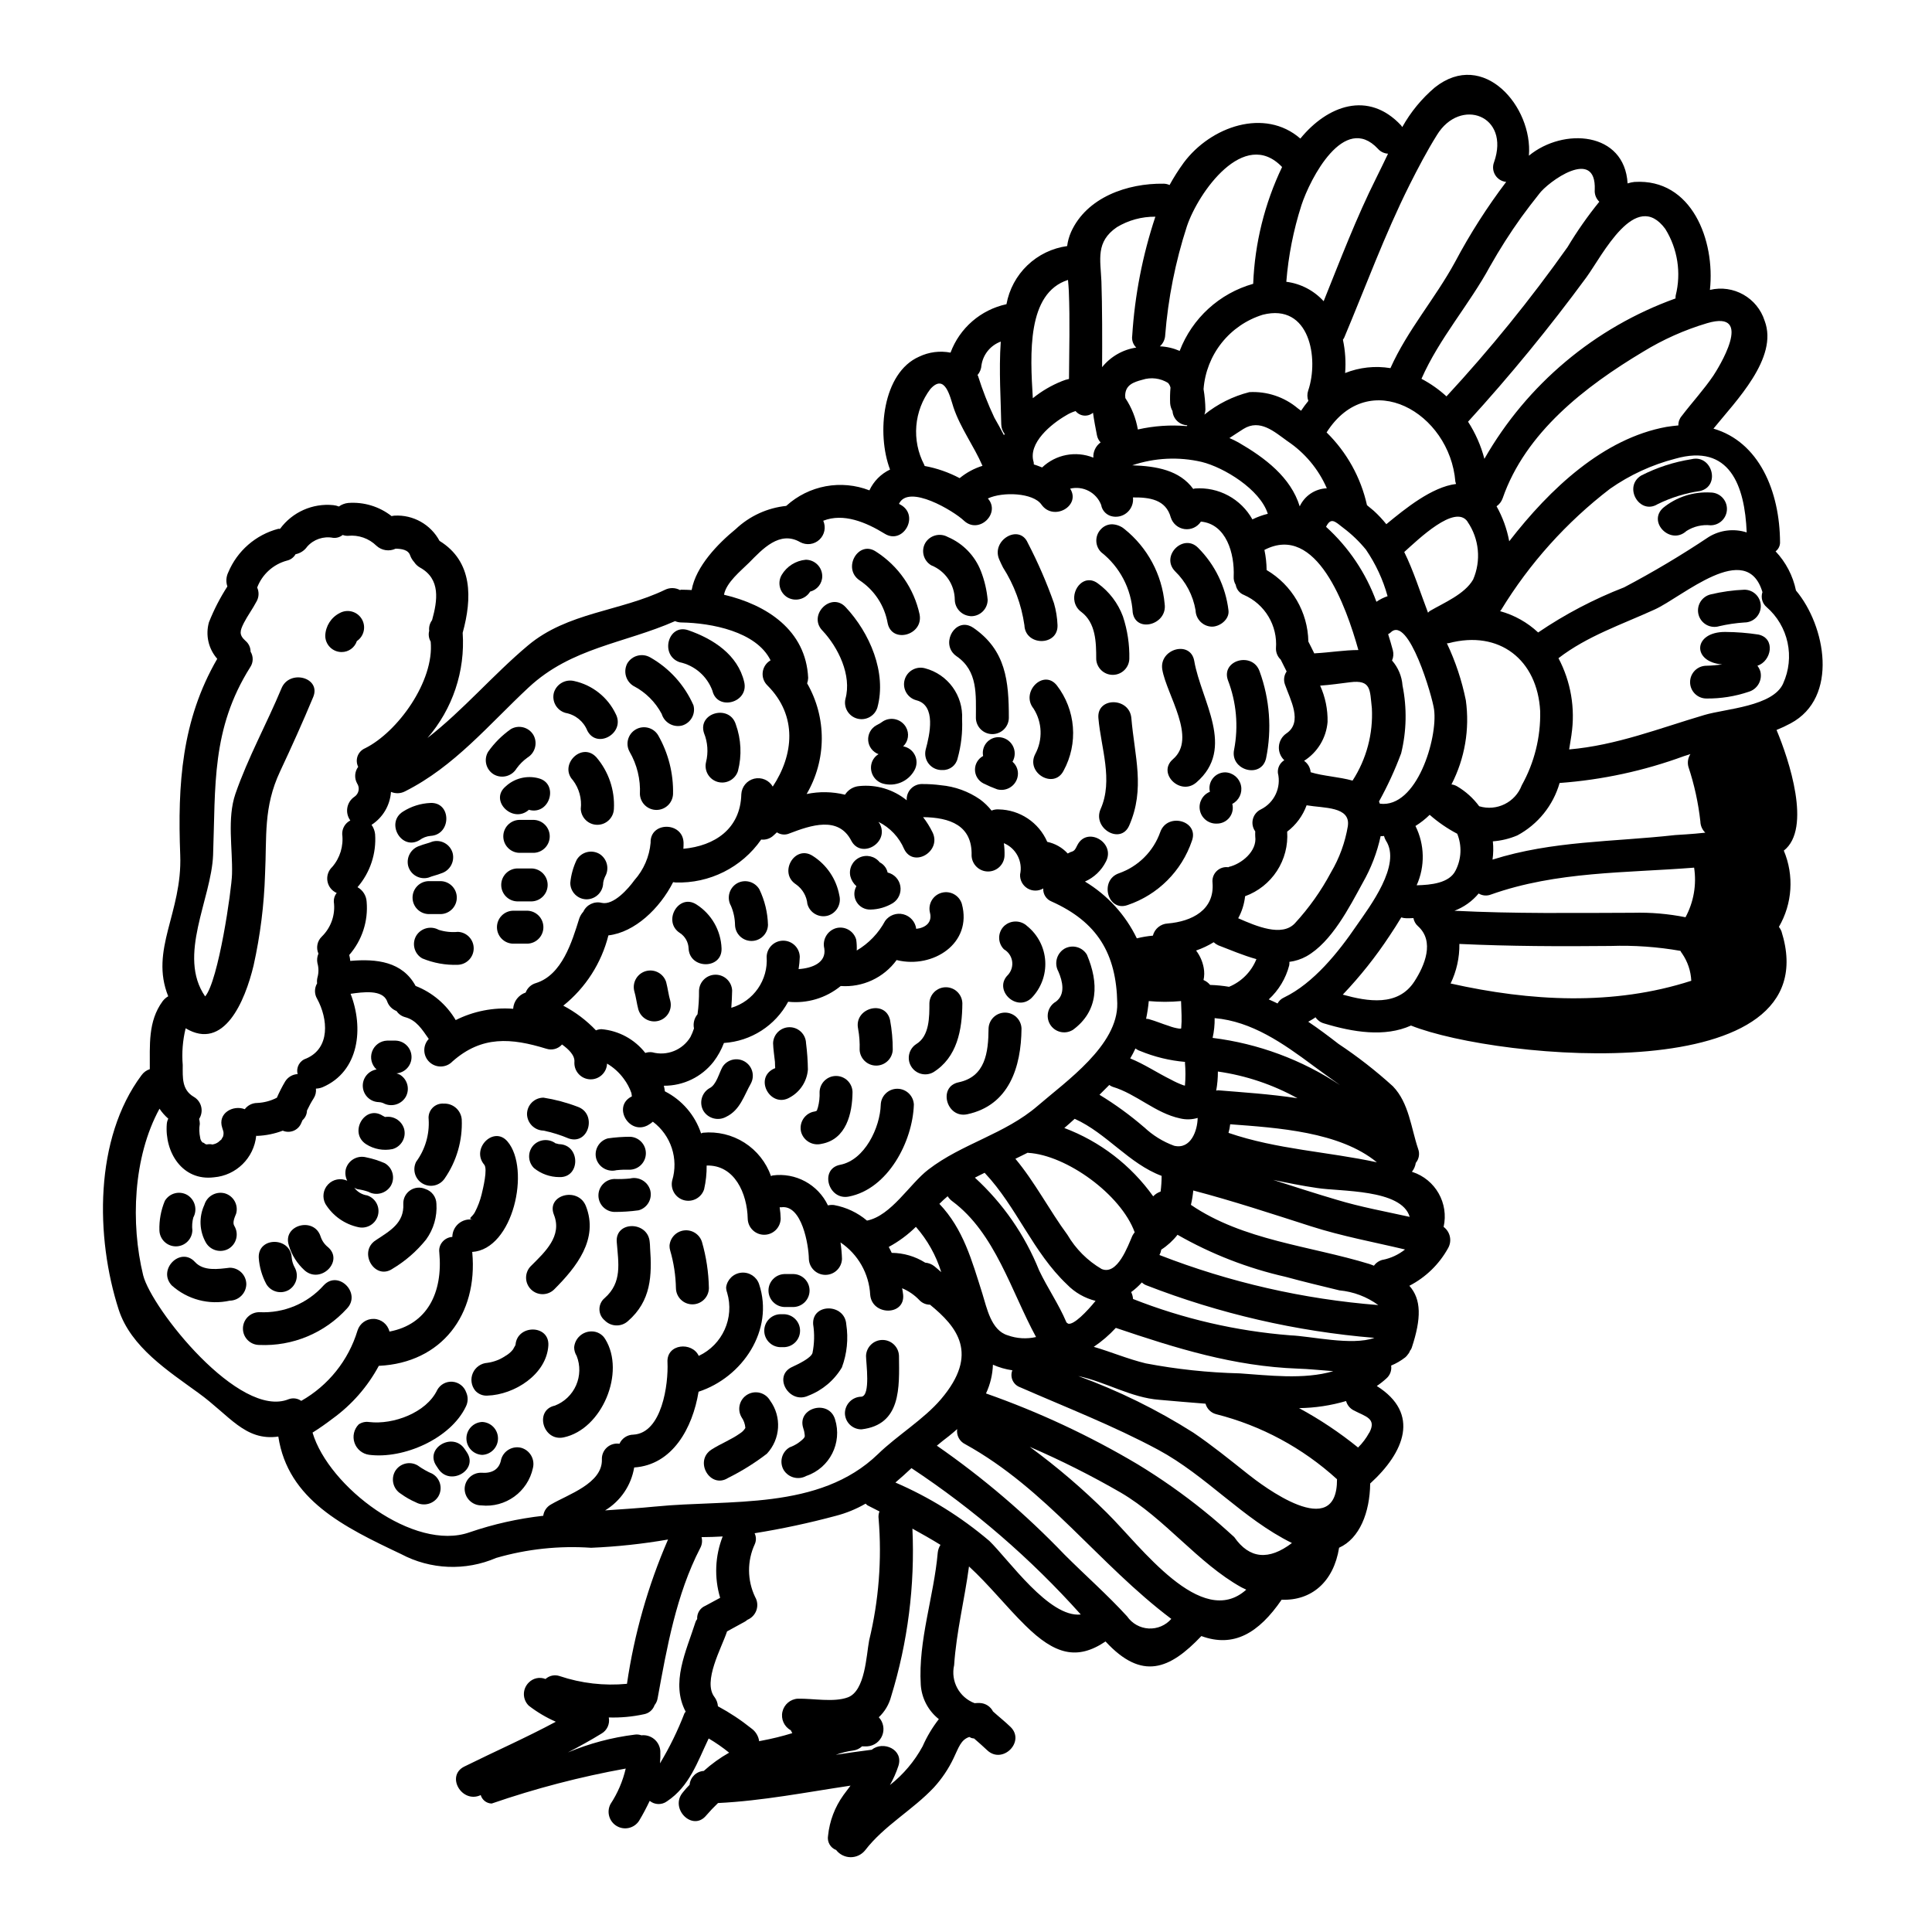<?xml version="1.0" encoding="UTF-8"?>
<!-- Uploaded to: ICON Repo, www.svgrepo.com, Generator: ICON Repo Mixer Tools -->
<svg fill="#000000" width="800px" height="800px" version="1.1" viewBox="144 144 512 512" xmlns="http://www.w3.org/2000/svg">
 <g>
  <path d="m614.55 290.11c0.723-0.539 1.156-1.383 1.18-2.285-0.043-13.777-5.644-26.738-17.645-30.234 5.863-7.254 17.285-18.719 13.566-28.57v0.004c-1.938-6.113-8.27-9.691-14.508-8.199 1.434-13.117-4.793-29.555-19.977-28.613l0.004-0.004c-0.625 0.066-1.242 0.199-1.84 0.395-0.809-13.754-17.02-14.871-26.156-7.348 1.074-12.941-12.004-28.301-24.902-18.105-3.496 2.961-6.43 6.527-8.66 10.527-0.133-0.137-0.18-0.316-0.312-0.453-8.691-9.309-19.527-5.281-26.695 3.496-9.406-8.195-23.738-3.266-30.949 6.449l0.004 0.004c-1.363 1.871-2.606 3.832-3.719 5.863-0.504-0.238-1.055-0.359-1.609-0.359-9.539-0.129-20.332 3.582-24.496 12.812-0.52 1.188-0.867 2.438-1.031 3.719-3.961 0.547-7.648 2.332-10.535 5.098-2.891 2.766-4.828 6.371-5.547 10.305-6.805 1.473-12.395 6.309-14.824 12.836-2.82-0.543-5.742-0.168-8.328 1.074-9.676 4.258-11.332 20.332-7.703 29.914-2.41 1.145-4.34 3.094-5.465 5.512-3.684-1.43-7.688-1.805-11.574-1.086-3.883 0.723-7.488 2.508-10.414 5.156-0.043 0-0.043 0-0.043 0.047l-0.004 0.004c-5.012 0.516-9.715 2.676-13.379 6.133-4.656 3.805-10.566 9.84-11.691 16.164-0.895-0.043-1.746-0.086-2.598-0.086-0.176-0.047-0.312 0.043-0.492 0.086v0.004c-1.223-0.66-2.688-0.691-3.938-0.086-11.961 5.777-25.887 5.957-36.367 14.781-9.184 7.699-17.152 17.152-26.602 24.492h-0.004c6.664-7.691 10.012-17.707 9.316-27.855 2.508-9.094 2.754-18.895-6.137-24.363h0.004c-2.34-4.356-6.984-6.965-11.918-6.691-0.266 0.02-0.527 0.062-0.785 0.129-3.266-2.559-7.371-3.801-11.508-3.488-0.891 0.09-1.738 0.418-2.461 0.941-0.473-0.191-0.973-0.312-1.48-0.363-5.481-0.551-10.844 1.836-14.105 6.269-0.148 0.023-0.301 0.023-0.449 0-5.992 1.574-10.906 5.848-13.293 11.566-0.562 1.16-0.645 2.496-0.223 3.715-1.938 2.996-3.574 6.18-4.887 9.496-0.957 3.391-0.129 7.031 2.199 9.676-9.445 16.301-10.523 33.273-9.809 52 0.582 15.316-8.152 25.078-3.18 37.438h-0.004c-0.574 0.332-1.074 0.773-1.477 1.301-3.938 5.371-3.356 11.648-3.402 18.008-0.887 0.285-1.656 0.852-2.195 1.609-12.555 16.805-12.227 42.961-6.047 62.129 3.223 9.941 13.215 16.305 21.141 22.082 8.242 5.953 12.316 12.801 21.16 11.551 2.551 16.75 17.379 23.965 32.516 31.129 7.812 4.156 17.09 4.535 25.215 1.031 8.164-2.367 16.688-3.277 25.168-2.688 6.832-0.289 13.641-1.02 20.379-2.191-5.301 12.211-8.961 25.07-10.883 38.242-6.035 0.574-12.125-0.125-17.871-2.059-1.289-0.43-2.711-0.129-3.715 0.785-1.531-0.617-3.285-0.246-4.438 0.938-0.824 0.809-1.293 1.914-1.293 3.066 0 1.156 0.469 2.262 1.293 3.066 2.207 1.707 4.617 3.137 7.168 4.258-7.926 4.254-16.168 7.871-24.23 11.867-5.019 2.465-0.672 9.898 4.328 7.57h0.004c0.379 1.301 1.555 2.207 2.906 2.238 11.586-3.996 23.461-7.094 35.52-9.27-0.777 3.348-2.144 6.535-4.035 9.406-1.094 2.078-0.359 4.648 1.668 5.836 2.027 1.188 4.629 0.57 5.906-1.402 1.027-1.699 1.969-3.496 2.816-5.281 1.316 1.078 3.195 1.133 4.57 0.129 6.004-3.984 8.109-10.523 11.059-16.66h0.004c1.895 1.121 3.707 2.379 5.418 3.762-2.41 1.359-4.664 2.984-6.719 4.84-1.988 0.125-3.582 1.688-3.758 3.672-0.637 0.637-1.234 1.312-1.793 2.019-3.586 4.25 2.551 10.477 6.18 6.133v-0.004c0.992-1.156 2.043-2.262 3.148-3.312 11.809-0.578 23.426-2.871 35.113-4.613-0.625 0.855-1.25 1.656-1.879 2.508h0.004c-2.277 3.164-3.684 6.871-4.078 10.75-0.301 1.621 0.605 3.227 2.148 3.805 0.91 1.184 2.316 1.883 3.809 1.902 1.492 0.016 2.91-0.652 3.852-1.812 5.062-6.582 12.594-10.66 18.227-16.656 2.125-2.324 3.891-4.953 5.242-7.797 1.344-2.816 1.926-4.879 4.16-5.598l0.539 0.27c0.234 0.066 0.477 0.109 0.719 0.133 1.18 1.035 2.332 2.019 3.453 3.094 4.074 3.894 10.234-2.285 6.18-6.184-1.48-1.434-3.09-2.688-4.613-4.074h-0.004c-0.672-1.324-2.008-2.184-3.492-2.238-0.465-0.012-0.93 0.004-1.391 0.043-4.07-1.535-6.383-5.836-5.418-10.078 0.586-8.82 2.777-17.426 3.938-26.156 5.281 4.836 9.898 10.703 14.914 15.625 7.836 7.75 13.75 9.316 21.273 4.258 9.676 10.477 17.02 7.391 25.395-1.434 8.555 3.148 15.18-0.762 21.273-9.633 7.871 0.316 13.777-4.699 15.227-13.777 5.414-2.422 8.148-9.316 8.238-17.02 9.055-8.242 13.348-18.547 1.746-25.844v0.008c0.898-0.605 1.754-1.277 2.551-2.012 0.973-0.848 1.449-2.133 1.258-3.406 1.348-0.555 2.613-1.293 3.762-2.195 0.258-0.219 0.484-0.477 0.672-0.762 0.051-0.082 0.109-0.16 0.18-0.227 0.168-0.23 0.301-0.488 0.391-0.758 0.203-0.219 0.355-0.48 0.449-0.766 2.598-7.836 2.555-12.852-0.625-16.438v0.004c4.328-2.234 7.898-5.699 10.254-9.961 1.098-1.906 0.59-4.336-1.18-5.644 1.418-6.258-2.164-12.57-8.266-14.562-0.043 0-0.09-0.047-0.133-0.047h-0.004c0.547-0.68 0.906-1.496 1.031-2.359 0.855-1.027 1.094-2.43 0.629-3.68-1.883-5.555-2.422-12.184-6.691-16.613-4.516-4.106-9.336-7.863-14.422-11.238-2.598-2.016-5.281-4.035-8.02-5.871 0.629-0.359 1.301-0.715 1.93-1.18v-0.004c0.516 0.781 1.297 1.355 2.195 1.613 7.789 2.363 16.164 3.711 23.109 0.582 23.066 9.223 111.48 17.238 98.172-24.992-0.168-0.418-0.395-0.809-0.672-1.16 3.582-6.156 4.062-13.641 1.301-20.207 7.477-5.82 1.344-24.184-1.93-31.977v0.004c1.273-0.512 2.516-1.094 3.723-1.746 12.852-6.856 9.27-25.891 1.434-35.207h-0.004c-0.801-3.898-2.676-7.492-5.406-10.387zm-7.66-5.016c-3.375-1.082-7.055-0.641-10.074 1.215-7.231 4.832-14.707 9.285-22.398 13.34-8.023 3.113-15.672 7.125-22.793 11.961-2.856-2.672-6.312-4.606-10.078-5.644 0.047-0.133 0.137-0.133 0.227-0.266 7.562-12.41 17.355-23.312 28.887-32.16 5.238-3.672 11.094-6.371 17.285-7.973 14.422-4.113 18.453 7.121 18.945 19.527zm-87.773 77.797c1.359-0.844 2.621-1.836 3.762-2.957 2.227 1.957 4.676 3.641 7.301 5.016 1.285 3.164 1.121 6.734-0.449 9.77-1.652 3.309-6.445 3.801-10.301 3.891v-0.004c2.258-5.019 2.141-10.789-0.32-15.715zm-56.125 37.578c-0.305-1.664-0.996-3.227-2.016-4.57 1.629-0.559 3.191-1.297 4.66-2.199 0.355 0.332 0.766 0.605 1.207 0.812 3.148 1.203 6.582 2.684 10.121 3.668-1.332 3.324-3.945 5.969-7.254 7.332-1.66-0.281-3.336-0.445-5.019-0.496-0.469-0.566-1.066-1.012-1.746-1.297 0.238-1.07 0.25-2.176 0.047-3.25zm-64.09-16.926c-0.691-2.266-3.055-3.574-5.34-2.957-2.285 0.617-3.668 2.934-3.125 5.238 0.711 2.641-1.211 4.074-3.629 4.328v0.004c-0.234-1.867-1.586-3.394-3.406-3.859-1.82-0.465-3.738 0.23-4.836 1.754-1.742 3.254-4.348 5.965-7.523 7.84 0.043-0.957-0.004-1.918-0.137-2.867-0.641-2.324-3.047-3.688-5.371-3.047-2.293 0.688-3.652 3.047-3.09 5.375 0.582 3.809-3.269 5.242-6.809 5.469v-0.004c0.176-1.082 0.281-2.176 0.312-3.269-0.07-2.375-2.016-4.262-4.391-4.262s-4.316 1.887-4.391 4.262c0.445 6.148-3.449 11.777-9.363 13.531 0.129-1.523 0.176-3.043 0.219-4.566h0.004c-0.102-2.352-2.035-4.207-4.391-4.207-2.352 0-4.289 1.855-4.387 4.207 0.023 2.098-0.109 4.195-0.395 6.269-0.875 1.047-1.219 2.434-0.941 3.766-0.254 0.781-0.57 1.547-0.945 2.281-2.094 3.453-6.223 5.098-10.117 4.035-0.621-0.082-1.25-0.023-1.84 0.176-2.824-3.617-7.027-5.898-11.598-6.297-0.508 0.004-1.012 0.109-1.477 0.312-2.512-2.641-5.438-4.852-8.66-6.543 5.91-4.738 10.109-11.277 11.957-18.625 6.988-0.812 13.613-7.129 17.152-14.109 0.223 0 0.395 0.086 0.625 0.086h0.004c9.008 0.309 17.562-3.973 22.711-11.375 1.215 0.141 2.43-0.27 3.309-1.121 0.273-0.219 0.539-0.531 0.852-0.789 1 0.66 2.266 0.766 3.359 0.273 5.644-2.152 12.941-4.66 16.348 1.926 2.598 4.973 10.168 0.582 7.57-4.438-0.133-0.18-0.223-0.359-0.359-0.539 3.059 1.516 5.473 4.074 6.809 7.215 2.465 5.059 9.984 0.625 7.523-4.438h-0.004c-0.691-1.426-1.531-2.773-2.504-4.027 7.035 0.086 13.078 2.144 12.855 10.164h-0.004c0.074 2.359 2.008 4.238 4.367 4.238 2.363 0 4.297-1.879 4.367-4.238 0.031-1.094-0.031-2.188-0.18-3.269 3.25 1.355 5.062 4.848 4.301 8.289-0.078 1.496 0.672 2.918 1.957 3.695 1.281 0.777 2.891 0.785 4.18 0.02-0.086 1.5 0.797 2.891 2.195 3.449 12.094 5.418 17.199 13.777 17.422 27.004 0.223 11.113-13.566 20.652-21.094 27.16-8.734 7.527-20.02 9.984-28.977 16.887-4.926 3.758-9.809 12.227-16.254 13.523l-0.004-0.004c-2.5-2.117-5.516-3.535-8.738-4.121-0.539-0.059-1.082-0.031-1.609 0.09-2.648-5.559-8.59-8.766-14.691-7.926-0.18 0.047-0.27 0.133-0.395 0.176h0.004c-1.289-3.656-3.766-6.781-7.039-8.867-3.269-2.086-7.148-3.012-11.008-2.637-0.18 0.043-0.316 0.129-0.492 0.176-1.602-4.832-5.047-8.84-9.59-11.148-0.043-0.496-0.176-0.984-0.27-1.48h0.004c5.137 0.035 10-2.312 13.164-6.359 1.152-1.52 2.078-3.191 2.754-4.973 7.18-0.465 13.609-4.594 17.02-10.926 5.016 0.531 10.031-0.969 13.926-4.168 5.801 0.414 11.406-2.195 14.828-6.894 0.043 0 0.09 0.047 0.133 0.047 9.438 2.277 20.004-4.398 17.141-14.918zm-12.184 85.582c3.062 3.484 5.352 7.574 6.719 12.004-0.629-0.535-1.207-1.074-1.84-1.574-0.691-0.547-1.535-0.875-2.414-0.941-2.66-1.672-5.731-2.57-8.867-2.594-0.223-0.531-0.539-1.07-0.789-1.574 2.637-1.426 5.059-3.215 7.191-5.32zm6.227-6.094c0.715-0.715 1.434-1.391 2.191-2.016v0.004c0.332 0.52 0.758 0.977 1.258 1.34 11.332 8.418 15.586 23.871 22.168 35.969-2.484 0.566-5.082 0.414-7.481-0.449-4.438-1.301-5.555-7.254-6.762-11.109-2.773-8.73-5.016-17.059-11.375-23.734zm9.41-6.938c0.852-0.453 1.703-0.855 2.598-1.301 0 0.043 0.047 0.086 0.09 0.129 8.375 8.914 12.719 20.965 21.723 29.469v0.004c2.066 2.129 4.691 3.637 7.57 4.348-2.281 2.82-5.777 6.445-7.258 6.047l-0.395-0.27c-0.047-0.09-0.09-0.137-0.133-0.227-1.969-4.656-4.973-9-7.168-13.613-3.758-9.371-9.578-17.773-17.027-24.586zm37.352 39.812c16.031 5.418 31.215 10.172 48.277 10.797 2.961 0.086 6.137 0.445 9.359 0.668-7.836 2.332-17.418 1.074-24.855 0.582l0.004 0.004c-8.344-0.203-16.656-1.086-24.855-2.648-4.836-1.18-9.184-3.043-13.777-4.383 2.133-1.441 4.094-3.125 5.84-5.019zm-3.769-15.609c-3.742-2.191-6.859-5.309-9.051-9.051-4.793-6.5-8.602-13.934-13.797-20.156 1.121-0.535 2.195-1.074 3.269-1.613 0.043 0 0.09 0.043 0.133 0.043 10.078 0.586 24.547 10.973 28.215 21.055v-0.004c-0.242 0.289-0.453 0.602-0.625 0.938-1.156 2.633-3.941 10.559-8.145 8.789zm-9.898-37.352c0.941-0.789 1.84-1.613 2.777-2.465 0 0.043 0 0.043 0.043 0.043 8.422 3.809 14.336 11.871 22.977 15.094h0.004c-0.004 1.395-0.09 2.785-0.27 4.164-0.746 0.25-1.422 0.684-1.965 1.258-5.883-8.246-14.086-14.551-23.566-18.113zm21.141-0.223v-0.004c-3.691-3.184-7.641-6.059-11.809-8.594 0.852-0.855 1.746-1.75 2.598-2.598 0.27 0.215 0.574 0.379 0.898 0.492 6.297 1.883 11.332 6.988 17.871 8.371h-0.004c1.539 0.371 3.144 0.328 4.656-0.129-0.043 3.309-1.789 8.418-6.223 7.383-2.973-1.082-5.691-2.766-7.988-4.945zm10.883-17.285c0 0.047-0.043 0.09-0.043 0.133v-0.004c0.176 2.043 0.176 4.094 0 6.137-0.129-0.039-0.262-0.066-0.395-0.09-1.125-0.41-2.219-0.902-3.269-1.48-3.629-1.785-7.086-4.121-10.84-5.641 0.508-0.855 0.973-1.738 1.391-2.644 0.375 0.297 0.801 0.527 1.254 0.676 3.797 1.566 7.809 2.543 11.902 2.891zm-10.344-11.414v-0.004c0.328-1.559 0.57-3.137 0.715-4.723 2.848 0.266 5.711 0.266 8.555 0 0.043 1.246 0.09 2.504 0.133 3.758 0.039 1.121 0.008 2.242-0.09 3.359 0 0.043-0.043 0.086-0.043 0.176h-0.492v0.004c-0.941-0.137-1.867-0.375-2.754-0.719-1.746-0.539-3.496-1.301-5.285-1.793-0.293-0.09-0.516-0.047-0.738-0.09zm24.402-26.648v-0.004c0.996-1.812 1.621-3.805 1.84-5.863 3.465-1.258 6.426-3.606 8.438-6.695 2.008-3.086 2.961-6.742 2.711-10.418 2.356-1.785 4.144-4.211 5.152-6.984 4.57 0.789 11.691 0.27 10.926 5.512h0.004c-0.723 4.332-2.238 8.492-4.477 12.273-2.606 4.898-5.828 9.441-9.59 13.523-3.441 3.598-10.117 0.773-15-1.375zm19.215-38.695v-0.004c-0.09-1.227-0.734-2.348-1.746-3.047 3.578-2.266 5.883-6.082 6.227-10.305 0.07-3.312-0.602-6.602-1.969-9.625 2.688-0.176 5.285-0.578 7.926-0.895 5.644-0.719 5.238 2.016 5.777 6.852h0.004c0.363 6.785-1.426 13.508-5.117 19.215-3.617-1.016-7.828-1.195-11.098-2.223zm20.074-65.73v-0.004c-1.02-1.281-2.144-2.481-3.356-3.586-0.582-0.492-1.18-0.984-1.789-1.48h-0.004c-1.625-7.328-5.344-14.027-10.703-19.285 11.199-17.598 32.668-5.238 34.129 13.078 0.043 0.176 0.133 0.359 0.18 0.582-6.414 0.793-13.445 6.519-18.465 10.648zm21.504-0.672v-0.004c3.09 4.512 3.648 10.293 1.477 15.312-2.238 3.898-7.793 6.18-11.465 8.332-0.223 0.133-0.316 0.312-0.492 0.449-2.106-5.512-3.809-11.02-6.297-16.078 3.691-3.312 13.449-12.809 16.77-8.059zm-37.309-8.871v-0.004c-3.102 0.125-5.867 1.977-7.168 4.793-2.363-7.703-9.184-12.855-16.211-16.926h-0.004c-0.781-0.438-1.586-0.832-2.414-1.18 1.25-0.789 2.465-1.656 3.715-2.418 4.387-2.731 8.199 0.758 11.648 3.227h-0.004c4.602 3.07 8.219 7.394 10.43 12.457zm-4.883-23.152-0.004-0.004c-0.688 0.832-1.328 1.699-1.922 2.598-0.316-0.223-0.535-0.395-0.852-0.625-3.582-3.023-8.18-4.562-12.855-4.305-4.356 1.102-8.422 3.137-11.914 5.961 0.164-0.414 0.258-0.855 0.27-1.301-0.027-1.828-0.191-3.656-0.492-5.461 0.336-4.481 2.012-8.754 4.805-12.266 2.797-3.516 6.582-6.109 10.871-7.441 12.449-3.18 14.957 11.598 12.047 20.109v-0.004c-0.293 0.875-0.281 1.824 0.035 2.691zm-10.746 29.914-0.004-0.004c-1.406 0.344-2.773 0.84-4.074 1.48-1.492-2.672-3.711-4.859-6.398-6.312-2.688-1.449-5.738-2.106-8.785-1.883-0.168 0.02-0.336 0.066-0.496 0.129-3.625-4.973-9.719-6.047-16.164-6.266 5.934-2.004 12.305-2.316 18.406-0.898 5.859 1.438 15.441 7.242 17.504 13.711zm24.008 36.098c-3.668 0-7.746 0.672-11.328 0.855-0.133 0-0.223 0.043-0.359 0.043-0.492-1.031-1.031-2.059-1.574-3.148v-0.008c-0.137-7.809-4.328-14.98-11.059-18.941-0.016-1.789-0.211-3.578-0.582-5.332 13.824-7.191 21.676 15.016 24.887 26.484zm-8.57-32.652c1.305-2.594 2.332-1.473 4.613 0.316 2.211 1.664 4.211 3.59 5.961 5.734 2.578 3.766 4.516 7.934 5.731 12.332-1.051 0.355-2.043 0.852-2.957 1.48-2.769-7.609-7.348-14.426-13.348-19.863zm19.906 60.016c1.438-5.887 1.559-12.02 0.359-17.957-0.18-2.453-1.156-4.781-2.781-6.629 0.371-0.844 0.453-1.789 0.227-2.684-0.359-1.348-0.789-2.82-1.254-4.301l-0.004-0.004c0.246-0.113 0.473-0.266 0.672-0.445 4.746-4.723 11.109 17.152 11.508 20.469 0.988 7.527-4.566 26.156-14.375 24.906-0.09-0.227-0.133-0.395-0.223-0.586v-0.004c2.273-4.102 4.234-8.367 5.871-12.766zm14.809 8.746c-0.457-0.262-0.961-0.43-1.48-0.492 3.543-6.859 4.871-14.652 3.809-22.301-1.055-5.215-2.738-10.285-5.019-15.094 0.18-0.043 0.316 0 0.492-0.043 13.383-3.543 23.516 4.383 24.23 18.043 0.148 6.856-1.539 13.629-4.879 19.617-1.711 4.535-6.648 6.965-11.285 5.559-1.578-2.141-3.574-3.941-5.867-5.289zm66.273-122.73c12.945-3.805 2.644 12.406 1.66 13.887-2.512 3.715-5.691 7.164-8.418 10.746-0.586 0.684-0.891 1.562-0.855 2.461-1.027 0.09-2.106 0.227-3.18 0.395-16.66 3.047-30.812 16.305-41.652 30.309-0.605-3.254-1.738-6.387-3.356-9.273 0.742-0.516 1.305-1.25 1.609-2.102 6.047-17.465 21.855-29.648 37.176-38.828 5.316-3.262 11.035-5.816 17.016-7.594zm-11.059-24.941h-0.004c3.254 5.254 4.238 11.602 2.734 17.598-0.039 0.258-0.051 0.523-0.043 0.785-21.406 7.695-39.363 22.766-50.652 42.508-0.91-3.488-2.375-6.809-4.332-9.84 11.121-12.184 21.586-24.953 31.352-38.25 4.246-5.82 13.023-23.598 20.949-12.801zm-33.5-9.273c2.332-3.223 15.227-12.629 14.781-1.121l-0.004-0.004c-0.09 1.18 0.355 2.336 1.211 3.152-3.09 3.809-5.906 7.832-8.43 12.039-9.824 13.863-20.535 27.074-32.07 39.547-1.996-1.832-4.227-3.398-6.629-4.66 4.723-10.746 12.68-19.656 18.227-29.914h0.004c2.5-4.426 5.234-8.719 8.195-12.852 1.535-2.109 3.109-4.172 4.723-6.188zm-34.352-2.332c2.285-4.527 4.613-9 7.301-13.305 6.18-10.121 19.527-5.238 15.137 7.215h-0.004c-0.422 1.121-0.301 2.375 0.332 3.394 0.629 1.02 1.699 1.684 2.894 1.801-5.066 6.688-9.59 13.77-13.523 21.18-5.332 9.812-12.594 18.008-17.152 28.176h-0.004c-4.043-0.668-8.195-0.219-12.004 1.297 0.234-2.953 0.039-5.926-0.582-8.824 0.117-0.156 0.223-0.32 0.316-0.492 5.695-13.523 10.711-27.273 17.293-40.441zm-28.617 5.328c2.332-7.121 11.332-24.59 20.289-15h-0.004c0.684 0.777 1.652 1.242 2.684 1.301-1.027 2.144-2.059 4.297-3.09 6.356-5.328 10.629-9.535 21.723-13.973 32.738v0.004c-2.582-2.84-6.09-4.668-9.898-5.152 0.547-6.879 1.887-13.672 3.996-20.246zm-36.098 34.531h-0.004c0.777-9.867 2.715-19.609 5.777-29.023 3-8.906 15.137-26.199 25.215-15.676-4.637 9.688-7.242 20.219-7.66 30.953-8.938 2.519-16.16 9.109-19.484 17.781-1.656-0.723-3.434-1.137-5.238-1.211 0.809-0.73 1.309-1.738 1.398-2.824zm0.789 12.539-0.008 0.004c0.309 0.344 0.523 0.762 0.633 1.211-0.121 1.383-0.152 2.773-0.094 4.164 0.055 0.723 0.27 1.426 0.629 2.059 0.152 2.078 1.852 3.703 3.934 3.762-0.09 0.09-0.09 0.176-0.133 0.219v0.004c-4.352-0.371-8.73-0.066-12.988 0.895-0.512-2.977-1.641-5.812-3.316-8.328 0-0.223-0.043-0.449-0.043-0.715 0.086-2.731 2.148-3.496 4.523-4.121 2.305-0.754 4.828-0.445 6.879 0.852zm-13.594-41.289c3.078-1.859 6.613-2.82 10.211-2.781-3.394 10.203-5.457 20.801-6.137 31.531-0.18 1.164 0.223 2.34 1.074 3.148-3.562 0.531-6.797 2.387-9.055 5.195 0.043-6.496 0.043-16.484-0.18-22.707-0.258-5.926-1.559-10.492 4.086-14.387zm-10.93 48.727c0.547 0.68 1.344 1.109 2.211 1.195 0.871 0.082 1.734-0.188 2.402-0.75 0.27 2.019 0.672 4.035 1.031 5.902 0.129 0.738 0.473 1.422 0.984 1.969-1.289 0.926-2.016 2.445-1.926 4.027-4.641-1.867-9.945-0.852-13.57 2.598-0.715-0.266-1.434-0.578-2.195-0.789-0.043-0.18 0-0.359-0.043-0.582-1.613-5.117 4.746-10.211 8.555-12.406h-0.004c0.797-0.5 1.656-0.891 2.555-1.164zm-2.016-34.754c0.09 0.984 0.18 2.019 0.223 3.004 0.316 7.871 0.086 15.402 0.043 23.242v-0.004c-0.645 0.133-1.273 0.328-1.879 0.586-2.781 1.113-5.379 2.637-7.707 4.519-0.711-11.73-1.605-27.832 9.32-31.348zm-22.93 22.617v-0.004c0.43-2.867 2.391-5.269 5.113-6.269-0.535 7.75 0.043 15.812 0.133 21.945l0.004 0.004c0.016 0.91 0.328 1.793 0.895 2.508-0.066 0.113-0.129 0.234-0.18 0.355-0.809-1.574-1.656-3.09-2.551-4.66-1.691-3.582-3.137-7.277-4.328-11.059-0.047-0.086-0.09-0.133-0.133-0.223v-0.004c0.625-0.723 0.992-1.637 1.047-2.598zm-13.523 6.273c3.848-4.254 5.195 2.059 6.09 4.836 1.84 5.512 5.418 10.254 7.703 15.539h-0.004c-2.207 0.688-4.262 1.797-6.047 3.266-2.906-1.539-6.031-2.629-9.27-3.223-0.035-0.121-0.078-0.242-0.137-0.359-1.648-3.156-2.367-6.719-2.074-10.27 0.293-3.551 1.59-6.945 3.734-9.789zm-48.105 46.086c3.582-3.633 8.152-8.66 13.613-5.469h0.004c1.66 0.879 3.695 0.609 5.066-0.676 1.375-1.281 1.785-3.293 1.02-5.012 5.332-2.102 11.289 0.359 16.305 3.449 4.793 2.957 9.184-4.609 4.394-7.57h-0.004c-0.215-0.105-0.426-0.227-0.629-0.355 2.512-5.371 14.562 1.926 17.195 4.438 3.988 3.762 9.84-1.969 6.359-5.867 3.938-1.84 12.004-1.523 14.195 1.613 3.184 4.523 10.523 0.359 7.617-4.211l0.004-0.004c3.426-0.816 6.926 1.016 8.203 4.297 0.262 1.609 1.535 2.859 3.148 3.094 1.418 0.23 2.863-0.219 3.902-1.215 1.039-0.996 1.551-2.418 1.383-3.848 4.387-0.047 8.734 0.539 10.031 5.328l0.004 0.004c0.52 1.637 1.941 2.828 3.644 3.059 1.707 0.23 3.391-0.543 4.328-1.984 6.715 0.625 8.953 8.418 8.688 14.562-0.051 0.77 0.137 1.535 0.539 2.195 0.203 1.219 1.039 2.242 2.191 2.684 5.551 2.438 8.949 8.125 8.469 14.172-0.012 1.117 0.441 2.188 1.254 2.953 0.535 1.027 1.027 2.059 1.574 3.148v0.004c-0.699 1.008-0.867 2.293-0.445 3.445 1.391 4.031 4.836 9.988 0.359 12.988-1.137 0.785-1.855 2.039-1.961 3.414-0.105 1.379 0.422 2.727 1.426 3.672-1.16 0.707-1.816 2.012-1.695 3.367 0.934 3.883-0.941 7.898-4.523 9.672-1.047 0.504-1.816 1.441-2.102 2.566s-0.055 2.316 0.625 3.258c-0.023 0.445-0.023 0.895 0 1.34 0.535 3.938-3.676 7.301-6.988 8.062-0.047 0.051-0.09 0.051-0.137 0.094-1.137-0.16-2.285 0.219-3.106 1.023-0.824 0.805-1.227 1.945-1.09 3.086 0.582 7.215-5.465 10.258-11.871 10.797-1.875 0.094-3.473 1.402-3.938 3.223-1.434 0.125-2.856 0.367-4.254 0.715-3.019-6.246-7.797-11.477-13.746-15.051 2.406-1.062 4.371-2.93 5.551-5.281 2.641-5.016-4.93-9.406-7.527-4.438-0.625 1.211-0.715 1.613-1.883 1.926h0.004c-0.246 0.105-0.484 0.227-0.715 0.359-1.438-1.574-3.336-2.652-5.422-3.086-2.234-5.144-7.269-8.504-12.879-8.602-0.641-0.043-1.285 0.062-1.879 0.312-0.883-1.117-1.906-2.109-3.047-2.953-3.082-2.133-6.66-3.43-10.391-3.766-1.605-0.215-3.223-0.316-4.84-0.312-1.145-0.051-2.262 0.391-3.066 1.211-0.801 0.82-1.219 1.945-1.141 3.094-3.531-2.879-8.062-4.234-12.594-3.766-1.543 0.129-2.938 0.973-3.762 2.285-3.336-0.824-6.809-0.883-10.168-0.18 2.606-4.441 3.992-9.496 4.016-14.648 0.023-5.152-1.316-10.219-3.883-14.684 0.164-0.465 0.258-0.949 0.273-1.438-0.582-12.676-11.02-19.395-22.305-22.043 0.602-3.262 4.453-6.309 6.602-8.453zm-58.359 33.004c11.332-10.566 25.352-11.645 38.785-17.559 0.566 0.246 1.176 0.367 1.793 0.359 7.75 0.133 19.754 2.363 23.516 10.031l-0.004 0.004c-1.137 0.652-1.902 1.801-2.07 3.102-0.168 1.301 0.285 2.606 1.223 3.527 8.109 8.105 6.941 18.5 1.434 26.824h-0.004c-0.992-1.711-2.992-2.562-4.914-2.098-1.922 0.469-3.309 2.141-3.414 4.113-0.223 9.227-7.086 13.707-15.352 14.469 0.047-0.539 0.047-1.078 0.047-1.613-0.176-5.602-8.91-5.644-8.734 0h0.004c-0.324 3.691-1.832 7.176-4.297 9.941-1.574 2.195-5.512 6.719-8.66 6.004v-0.004c-1.984-0.492-4.039 0.5-4.887 2.363-0.477 0.516-0.84 1.129-1.07 1.793-1.93 6.18-4.57 14.957-11.469 17.105-1.262 0.352-2.277 1.285-2.731 2.512-1.875 0.629-3.188 2.324-3.316 4.301-5.25-0.402-10.516 0.633-15.223 2.996-2.43-4.121-6.172-7.309-10.629-9.051-3.496-6.449-10.348-7.254-17.32-6.629h0.004c-0.047-0.531-0.133-1.059-0.27-1.574 3.394-3.883 5.059-8.977 4.613-14.109-0.094-1.617-1.008-3.07-2.422-3.856 3.356-3.883 5.031-8.941 4.664-14.059-0.098-0.891-0.422-1.738-0.941-2.465 2.996-1.934 4.906-5.172 5.148-8.734 1.195 0.516 2.562 0.465 3.719-0.137 13.117-6.598 22.164-17.66 32.777-27.559zm-90.922 90.34c10.168 6.09 15.719-7.125 18.008-16.621v-0.004c1.773-7.961 2.793-16.07 3.043-24.227 0.496-9.988-0.492-17.688 3.988-27.23 3.047-6.496 6-13.031 8.777-19.707 2.148-5.195-6.316-7.434-8.418-2.281-3.898 9.359-8.867 18.316-12.203 27.945-2.238 6.539-0.715 14.504-0.898 21.254-0.086 4.031-3.582 28.305-7.121 32.426-7.434-10.746 1.656-25.797 2.106-37.484 0.668-18.273-0.492-33.371 9.84-49.762 0.836-1.234 0.871-2.844 0.094-4.117-0.004-1.105-0.496-2.156-1.348-2.867-1.789-1.609-1.477-2.641-0.445-4.723 0.984-1.926 2.328-3.715 3.356-5.684h0.004c0.656-1.141 0.723-2.523 0.18-3.723 1.328-3.484 4.238-6.129 7.836-7.117 0.984-0.207 1.836-0.824 2.332-1.703 1.25-0.246 2.359-0.969 3.09-2.019 1.711-1.934 4.316-2.816 6.852-2.328 0.918 0.098 1.836-0.176 2.551-0.762 0.441 0.168 0.914 0.242 1.391 0.227 2.789-0.293 5.566 0.676 7.566 2.644 1.383 1.266 3.394 1.566 5.086 0.762 1.477 0.047 3.356 0.227 3.852 1.84l0.004-0.004c0.227 0.629 0.578 1.207 1.031 1.699 0.395 0.613 0.938 1.121 1.574 1.477 5.512 3.051 4.617 8.738 3.184 13.934-0.609 0.809-0.883 1.82-0.766 2.824-0.25 0.969-0.109 1.996 0.395 2.859 0.988 10.484-8.734 23.965-17.379 28.266-0.914 0.387-1.633 1.133-1.98 2.066-0.344 0.93-0.293 1.965 0.148 2.856-0.945 1.273-1.059 2.981-0.297 4.371 0.793 1.164 0.492 2.75-0.672 3.543-1.008 0.668-1.695 1.719-1.906 2.91-0.211 1.188 0.074 2.41 0.789 3.387-1.355 0.695-2.191 2.106-2.148 3.629 0.383 3.141-0.574 6.297-2.644 8.691-1.027 0.961-1.508 2.375-1.27 3.766s1.16 2.566 2.453 3.129c-0.535 0.652-0.805 1.484-0.762 2.328 0.461 3.402-0.719 6.824-3.18 9.227-1.223 1.168-1.578 2.977-0.895 4.523-0.344 0.789-0.438 1.664-0.27 2.508 0.359 1.258 0.359 2.594 0 3.852-0.117 0.496-0.145 1.012-0.086 1.523-0.746 1.254-0.746 2.82 0 4.074 2.91 5.324 3.543 13.117-2.914 15.855-1.723 0.551-2.711 2.359-2.238 4.106-1.363 0.07-2.602 0.809-3.316 1.969-0.82 1.387-1.551 2.82-2.191 4.297-1.625 0.84-3.414 1.312-5.242 1.391-1.289 0.012-2.496 0.621-3.266 1.652-3.047-1.203-7.301 1.035-5.961 4.977 0.359 1.117 0.359 1.074 0.316 1.699v0.043c-0.043 0.094-0.043 0.316-0.09 0.453 0 0-0.043 0 0 0.043-0.133 0.176-0.359 0.625-0.492 0.852 0-0.047-0.852 0.719-0.809 0.668-0.512 0.367-1.113 0.586-1.742 0.633 0.355-0.137-1.348-0.137-1.211 0-0.223-0.051-0.395-0.137-0.582-0.18 0-0.09-0.395-0.359-0.535-0.359l-0.004 0.062c-0.023 0.004-0.047-0.016-0.047-0.043-0.383-0.348-0.625-0.824-0.668-1.34-0.258-1.195-0.289-2.43-0.09-3.633-0.012-0.441-0.07-0.875-0.184-1.301 0.621-0.961 0.816-2.133 0.547-3.242s-0.988-2.055-1.98-2.621c-3.176-1.883-2.91-5.059-2.91-8.375l0.004-0.004c-0.277-3.277-0.016-6.582 0.77-9.777zm124.55 126.74c-4.438 0.445-8.914 0.715-13.383 1.027 4.106-2.484 6.922-6.641 7.707-11.375 10.168-0.668 15.496-10.48 17.062-20.074 11.645-3.809 20.109-16.352 16.031-28.531-0.68-1.973-2.621-3.219-4.699-3.016-2.074 0.203-3.742 1.801-4.027 3.863 0.004 0.492 0.094 0.977 0.266 1.434 1.984 6.676-1.215 13.801-7.523 16.754-1.746-3.809-8.555-3.269-8.285 1.699 0.27 5.734-1.434 18.77-9.055 19.172-1.59 0.023-3.019 0.965-3.668 2.418-1.195-0.191-2.414 0.168-3.32 0.977-0.902 0.805-1.395 1.977-1.34 3.188 0.18 6.359-9 9.273-13.48 11.914-1.129 0.613-1.895 1.73-2.062 3.004-6.648 0.742-13.199 2.215-19.527 4.383-14.684 5.195-37.348-12.043-41.609-26.422 1.883-1.18 3.629-2.418 5.328-3.715h0.004c5.078-3.68 9.258-8.457 12.227-13.977 16.66-0.789 26.289-13.57 24.77-30.051 0-0.043-0.047-0.086-0.047-0.133 10.926-0.668 15.543-21.992 9.406-29.246-3.629-4.328-9.809 1.883-6.18 6.133 0.938 1.121-0.316 6.273-0.719 7.93-0.398 1.602-0.984 3.148-1.746 4.613-0.668 1.344-2.102 1.742-0.578 2.012-1.344-0.215-2.715 0.168-3.758 1.043-1.039 0.879-1.648 2.164-1.664 3.527-1.129 0.074-2.164 0.652-2.82 1.574-0.531 0.738-0.754 1.652-0.629 2.555 0.984 10.629-3.18 19.078-13.215 20.961l0.004-0.004c-0.465-1.922-2.156-3.297-4.133-3.359-1.977-0.062-3.75 1.203-4.336 3.094-2.391 7.894-7.731 14.566-14.91 18.633-0.965-0.684-2.203-0.852-3.316-0.449-13.078 5.371-36.363-24.055-38.574-32.832-3.348-13.734-2.68-31.336 4.328-44.145 0.652 0.98 1.438 1.867 2.328 2.641-0.211 0.418-0.344 0.875-0.391 1.344-0.629 7.527 4.117 15.23 12.492 14.195 5.902-0.492 10.609-5.129 11.199-11.02 0.09 0 0.18 0.043 0.27 0.043h-0.004c2.316-0.094 4.606-0.562 6.773-1.383 1.855 0.801 4.008-0.039 4.84-1.883 0.133-0.316 0.27-0.582 0.395-0.898l-0.004 0.004c0.734-0.648 1.164-1.574 1.184-2.551 0.523-1.129 1.121-2.223 1.789-3.273 0.48-0.758 0.684-1.656 0.582-2.547 0.602-0.016 1.191-0.137 1.75-0.363 9.809-4.207 10.93-15.809 7.434-24.762 3.223-0.453 8.461-1.211 9.676 1.969 0.406 1.195 1.324 2.148 2.508 2.598 0.523 0.789 1.32 1.363 2.238 1.613 3.043 0.789 4.523 3.266 6.297 5.777-1.645 1.738-1.566 4.481 0.172 6.125 1.738 1.645 4.481 1.57 6.125-0.168 7.75-6.852 15.543-6.227 24.859-3.356v-0.004c1.488 0.496 3.129 0.055 4.164-1.121 1.699 1.25 3.496 2.867 3.269 4.746h0.004c-0.09 2.391 1.781 4.398 4.172 4.488 2.391 0.086 4.398-1.781 4.484-4.172 1.738 1.023 3.246 2.394 4.434 4.023 0.859 1.145 1.539 2.414 2.016 3.766 0 0.133 0.09 0.672 0.133 0.898l-0.176 0.09c-4.973 2.641-0.582 10.211 4.387 7.57v-0.004c0.48-0.266 0.934-0.578 1.348-0.941 4.812 3.606 6.859 9.832 5.117 15.59-0.52 2.289 0.855 4.586 3.117 5.207 2.266 0.621 4.621-0.648 5.344-2.883 0.473-2.066 0.699-4.18 0.676-6.297 7.391-0.223 10.75 7.391 10.883 14.105 0.07 2.363 2.004 4.238 4.367 4.238 2.359 0 4.293-1.875 4.367-4.238-0.023-1.02-0.113-2.035-0.27-3.043 0.129-0.02 0.262-0.02 0.395 0 5.512-0.812 7.301 10.078 7.344 13.703 0.102 2.352 2.035 4.207 4.391 4.207 2.352 0 4.289-1.855 4.387-4.207-0.043-1.469-0.176-2.934-0.395-4.387 4.66 3.137 7.574 8.277 7.871 13.883 0.492 5.555 9.227 5.598 8.734 0-0.047-0.582-0.18-1.18-0.273-1.742h0.004c1.727 0.719 3.281 1.793 4.57 3.148 0.73 0.777 1.754 1.215 2.82 1.211 7.121 5.82 13.164 12.988 2.91 25.031-4.523 5.332-11.645 9.633-16.703 14.562-15.574 15.055-39.445 11.949-58.941 13.895zm13.117 26.336h0.004c-1.367 0.602-2.207 2-2.102 3.492-0.203 0.234-0.355 0.508-0.449 0.805-2.508 7.836-6.629 16.137-2.598 23.734-0.117 0.121-0.219 0.254-0.312 0.395-1.773 4.613-3.949 9.066-6.496 13.305 0.098-1.09 0.129-2.18 0.09-3.273-0.09-1.227-0.672-2.363-1.621-3.152-0.945-0.785-2.172-1.148-3.394-1.012-0.559-0.203-1.16-0.266-1.746-0.18-6.102 0.75-12.07 2.34-17.738 4.723 3.004-1.574 5.957-3.18 8.867-4.977h0.004c1.516-0.855 2.309-2.59 1.965-4.297 3.129 0.098 6.258-0.188 9.312-0.852 1.309-0.234 2.391-1.156 2.824-2.414 0.418-0.52 0.695-1.137 0.805-1.797 2.465-13.477 4.93-27.496 11.285-39.812 0.492-0.887 0.621-1.93 0.359-2.91 1.93 0 3.762-0.086 5.602-0.18v-0.004c-2.035 5.195-2.269 10.918-0.672 16.262-1.336 0.715-2.637 1.422-3.981 2.152zm24.594 24.59v-0.004c-1.988 0.113-3.664 1.531-4.102 3.477-0.438 1.945 0.469 3.945 2.223 4.898 0.133 0.223 0.223 0.492 0.395 0.762-2.691 0.828-5.43 1.5-8.195 2.012-0.199 0.023-0.395 0.07-0.582 0.137-0.191-1.371-0.938-2.602-2.062-3.402-2.773-2.223-5.742-4.188-8.871-5.871-0.059-0.875-0.371-1.715-0.891-2.418-3.223-4.117 1.883-13.074 3.312-17.422 1.574-0.848 3.148-1.742 4.746-2.598 0.27-0.133 0.449-0.359 0.672-0.488h0.004c1.125-0.473 1.992-1.41 2.375-2.57 0.387-1.156 0.254-2.426-0.367-3.481-2.106-4.41-2.137-9.535-0.086-13.973 0.418-0.926 0.402-1.992-0.043-2.906 7.258-1.164 14.445-2.707 21.543-4.613 2.758-0.715 5.406-1.801 7.871-3.227 0.18 0.129 0.316 0.359 0.582 0.488 1.031 0.539 2.062 1.031 3.094 1.574-0.242 0.613-0.32 1.277-0.227 1.926 0.895 10.816 0.047 21.703-2.508 32.25-0.758 3.938-1.027 13.383-5.641 15.094-3.731 1.387-9.242 0.266-13.238 0.359zm32.559-3.719v-0.004c0.227 3.59 1.969 6.914 4.793 9.141-1.727 2.215-3.172 4.637-4.301 7.207-2.156 3.973-5.102 7.465-8.656 10.258 0.91-1.609 1.66-3.305 2.238-5.062 1.434-4.438-4.121-6.719-7.035-4.297-3.176 0.402-6.356 0.848-9.535 1.344v-0.004c1.465-0.527 2.981-0.906 4.523-1.121 0.906-0.098 1.754-0.492 2.414-1.117 0.492 0 0.988 0.047 1.48 0 1.75-0.148 3.262-1.285 3.891-2.926s0.266-3.496-0.934-4.777c1.586-1.492 2.719-3.402 3.269-5.512 4.426-14.391 6.332-29.438 5.641-44.477 2.512 1.391 4.973 2.777 7.434 4.297l0.004 0.004c-0.391 0.609-0.637 1.297-0.719 2.016-1.012 11.609-5.219 23.348-4.504 35.035zm18.137-38.117 0.004-0.004c-7.477-6.352-15.852-11.559-24.859-15.445 1.434-1.211 2.867-2.512 4.254-3.809l0.004-0.004c16.555 10.957 31.633 23.992 44.871 38.785-8.41 0.906-19.07-14.5-24.266-19.531zm36.551 20.023c-5.242-5.734-11.109-10.887-16.574-16.352-10.293-10.734-21.629-20.41-33.848-28.887 1.027-0.852 2.059-1.699 3.148-2.508 0.789-0.625 1.523-1.254 2.238-1.883-0.238 1.645 0.613 3.258 2.106 3.988 21.648 11.957 35.293 31.75 54.641 46.309-1.504 1.73-3.727 2.668-6.016 2.539-2.289-0.129-4.391-1.312-5.691-3.203zm-5.285-27.367v-0.004c-6.391-6.356-13.246-12.223-20.516-17.555 8.277 3.578 16.34 7.629 24.145 12.141 11.688 6.852 20.422 18.672 31.93 25.078 0.449 0.227 0.855 0.395 1.301 0.629-11.91 10.707-28.031-11.594-36.855-20.285zm33.68 6.359c-2.598-2.363-5.242-4.723-7.973-6.894v-0.004c-5.598-4.527-11.492-8.672-17.645-12.406-12.742-7.566-26.199-13.852-40.176-18.766 1.121-2.391 1.746-4.981 1.836-7.617 1.641 0.73 3.375 1.227 5.148 1.48-0.34 0.859-0.316 1.82 0.062 2.664 0.379 0.844 1.086 1.5 1.953 1.816 12.273 5.371 24.77 10.211 36.605 16.57 12.809 6.898 22.391 18.273 35.473 24.727-6.144 4.664-11.25 4.215-15.281-1.562zm3.492-16.797c-4.746-3.762-9.312-7.477-14.332-10.883-9.598-6.082-19.824-11.113-30.5-15.004 7.344 1.574 13.973 5.731 21.453 6.297 4.078 0.359 8.152 0.715 12.273 1.031 0.371 1.367 1.449 2.43 2.82 2.781 11.93 3.019 22.93 8.941 32.023 17.238 0.094 16.867-19.789 1.684-23.734-1.453zm32.273-10.883c-0.785 1.453-1.781 2.777-2.957 3.938-4.879-3.953-10.109-7.445-15.633-10.438 4.219-0.055 8.41-0.688 12.457-1.879 0.293 1.066 1.023 1.961 2.008 2.465 3.141 1.668 6.16 2.113 4.152 5.922zm-20.965-25.797h0.004c-14.277-1.125-28.305-4.371-41.629-9.625-0.047-0.637-0.215-1.258-0.496-1.832 1.027-0.754 1.977-1.609 2.828-2.555 0.348 0.332 0.758 0.594 1.207 0.762 19.367 7.531 39.719 12.219 60.426 13.926-5.965 2.156-16.895-0.488-22.312-0.668zm-34.637-21.273c0.09-0.223 0.223-0.449 0.316-0.715 0.09-0.27 0.09-0.449 0.176-0.715l0.004-0.004c1.645-1.062 3.098-2.391 4.301-3.938 8.949 5.117 18.609 8.875 28.664 11.152 4.746 1.301 9.492 2.422 14.246 3.582h-0.004c3.723 0.344 7.281 1.691 10.301 3.898-19.863-1.562-39.391-6.027-57.961-13.254zm59.211 1.25c-0.949 0.223-1.789 0.781-2.359 1.574-0.395-0.133-0.762-0.316-1.207-0.449-15.77-4.836-33.457-6.227-47.297-15.676 0.297-1.254 0.508-2.523 0.625-3.805 10.566 2.777 20.859 6.18 31.215 9.496 8.242 2.641 16.617 4.164 24.898 6.137h0.004c-1.703 1.355-3.703 2.293-5.836 2.731zm-44.164-44.82c0.305-1.672 0.457-3.367 0.449-5.062 7.406 1.055 14.555 3.457 21.098 7.082-7.258-1.117-14.602-1.574-20.965-2.102-0.195 0.004-0.391 0.031-0.582 0.082zm51.281 33.457c-6.449-1.434-12.941-2.598-19.305-4.523-5.641-1.656-11.285-3.496-16.883-5.281 3.805 0.789 7.66 1.574 11.598 2.144 6.09 0.984 22.395 0.219 24.59 7.656zm-48.02-22.258v-0.004c0.215-0.746 0.363-1.512 0.449-2.281 12.539 0.941 29.02 1.969 38.871 10.078-12.977-2.816-26.504-3.402-39.312-7.797zm22.348-17.871c2.418 1.746 4.836 3.543 7.254 5.238h0.004c-10.148-6.746-21.727-11.039-33.816-12.543 0.387-1.719 0.566-3.477 0.539-5.238 9.859 0.852 18.188 6.719 26.031 12.543zm-7.648-18.004c-0.723 0.324-1.32 0.879-1.703 1.574-0.762-0.395-1.574-0.719-2.332-1.078h0.004c2.633-2.418 4.516-5.543 5.418-9.004 0.059-0.309 0.074-0.625 0.047-0.941 1.586-0.199 3.121-0.703 4.519-1.473 6.691-3.762 11.414-13.078 14.918-19.484 2.207-3.852 3.809-8.02 4.746-12.359 0.301 0.008 0.598-0.008 0.895-0.047 0.105 0.426 0.273 0.832 0.496 1.211 4.207 6.402-4.258 17.465-7.797 22.574-4.746 6.973-11.379 15.262-19.211 19.027zm34.531-4.211c-4.328 6.629-12.316 5.285-18.945 3.449v-0.004c4.609-4.84 8.777-10.086 12.449-15.672 0.984-1.438 2.016-3.094 3.047-4.793 0.434 0.145 0.887 0.219 1.344 0.223 0.625 0 1.254 0 1.883-0.043h-0.004c0.152 0.832 0.578 1.59 1.211 2.148 4.477 4.031 1.793 10.43-0.984 14.691zm9.633 0.492h-0.004c1.578-3.266 2.375-6.856 2.328-10.48 13.348 0.625 26.695 0.668 40.086 0.535h-0.004c6.195-0.207 12.395 0.23 18.5 1.301 0.121 0.258 0.27 0.496 0.449 0.715 1.465 2.133 2.305 4.629 2.422 7.211-20.652 6.676-42.645 5.465-63.781 0.719zm62.254-17.555h-0.004c-4.57-0.914-9.227-1.312-13.883-1.184-15.812 0.043-31.531 0.27-47.344-0.535 2.492-0.949 4.699-2.523 6.406-4.574 0.984 0.602 2.195 0.699 3.269 0.273 17.422-6.18 35.738-5.688 53.832-7.121 0.688 4.512-0.113 9.125-2.281 13.141zm-2.82-21.77c-16.531 1.84-32.426 1.48-48.324 6.496l-0.004-0.004c0.227-1.602 0.258-3.227 0.086-4.836 2.234-0.164 4.43-0.699 6.492-1.574 5.457-2.93 9.496-7.938 11.199-13.891 11.266-0.824 22.359-3.219 32.961-7.117 0.539-0.18 1.121-0.363 1.703-0.539-0.645 0.992-0.84 2.211-0.535 3.356 1.566 4.715 2.633 9.578 3.176 14.516 0.027 1.117 0.496 2.18 1.305 2.953-3.762 0.418-7 0.551-8.066 0.637zm28.711-40.215c-2.688 6.137-15.273 6.715-20.859 8.375-12 3.543-23.375 8.062-35.871 9.137 0.223-1.391 0.449-2.688 0.629-3.938h-0.012c1.039-6.945-0.168-14.035-3.449-20.242 7.613-5.867 16.75-8.914 25.484-12.898 7.344-3.312 24.363-18.723 28.57-4.613-0.484 1.43-0.039 3.016 1.121 3.984 2.805 2.445 4.742 5.734 5.531 9.371 0.789 3.637 0.383 7.434-1.152 10.824z"/>
  <path d="m256.7 459.09c-1.305-0.578-2.816-0.441-3.996 0.359-1.184 0.797-1.871 2.148-1.824 3.578 0.27 5.117-3.543 7.164-7.344 9.676-4.66 3.09-0.273 10.66 4.434 7.57l-0.004-0.004c3.43-2.039 6.465-4.676 8.961-7.789 1.984-2.734 2.953-6.074 2.731-9.445-0.031-1.816-1.223-3.406-2.957-3.945z"/>
  <path d="m409.79 294.36c2.969 4.641 4.906 9.867 5.688 15.32 0.223 5.598 8.957 5.598 8.777 0-0.074-1.973-0.391-3.926-0.941-5.82-1.938-5.488-4.258-10.832-6.941-15.992-2.238-5.148-9.766-0.715-7.57 4.394 0.312 0.711 0.645 1.426 0.988 2.098z"/>
  <path d="m386.81 329.57c5.371 1.301 3.582 9.137 2.508 13.074v0.004c-0.336 1.344-0.016 2.769 0.867 3.84 0.887 1.07 2.227 1.656 3.613 1.578 1.898 0.066 3.574-1.234 3.981-3.094 0.941-3.379 1.34-6.883 1.184-10.387 0.34-6.262-3.773-11.898-9.84-13.484-2.34-0.637-4.754 0.742-5.391 3.078-0.641 2.34 0.738 4.754 3.078 5.391z"/>
  <path d="m280.62 500.37c-0.004 0.035-0.023 0.066-0.051 0.09-0.02 0.094-0.051 0.18-0.09 0.27 0-0.133-0.535 0.941-0.535 0.898v-0.004c-0.523 0.676-1.18 1.238-1.922 1.66-1.445 0.992-3.102 1.637-4.84 1.879-1.695 0.105-3.191 1.152-3.871 2.707-0.68 1.559-0.43 3.367 0.645 4.68 0.82 0.906 2.008 1.387 3.227 1.301 7.121-0.223 15.672-5.602 16.137-13.301 0.301-5.586-8.258-5.586-8.699-0.18z"/>
  <path d="m601.25 311.47c-8.66-0.051-8.871 8.016-0.855 8.598h0.004c-1.379 0.207-2.773 0.328-4.168 0.359-2.398 0-4.34 1.941-4.34 4.344 0 2.398 1.941 4.34 4.34 4.34 3.809 0.039 7.594-0.562 11.199-1.785 2.301-0.68 3.66-3.047 3.09-5.375-0.172-0.551-0.438-1.066-0.785-1.523 3.719-1.207 4.879-7.254 0.273-8.266h-0.004c-2.898-0.441-5.824-0.672-8.754-0.691z"/>
  <path d="m599.59 309.95c2.199-0.508 4.438-0.84 6.691-0.988 2.398 0 4.344-1.941 4.344-4.344 0-2.398-1.945-4.34-4.344-4.34-3.019 0.121-6.019 0.543-8.957 1.25-1.145 0.277-2.129 1.008-2.731 2.019-0.598 1.016-0.762 2.227-0.457 3.363 0.309 1.137 1.062 2.102 2.094 2.676 1.031 0.57 2.246 0.703 3.375 0.363z"/>
  <path d="m584.73 278.6c-4.168 3.801 2.016 9.938 6.18 6.133v-0.004c1.902-1.219 4.16-1.754 6.406-1.52 2.398 0 4.34-1.945 4.34-4.344 0-2.398-1.941-4.344-4.34-4.344-4.559-0.266-9.051 1.188-12.586 4.078z"/>
  <path d="m578.9 270.04c-4.789 3-0.395 10.523 4.394 7.566h-0.004c3.555-1.75 7.363-2.926 11.285-3.488 5.465-1.352 3.148-9.77-2.328-8.422h0.004c-4.652 0.73-9.16 2.195-13.352 4.344z"/>
  <path d="m469.4 324.23c2.266 5.859 2.84 12.238 1.656 18.41-1.18 5.512 7.211 7.836 8.465 2.328l0.004-0.004c1.57-7.684 0.977-15.648-1.707-23.016-1.832-5.336-10.254-3.035-8.418 2.281z"/>
  <path d="m460.84 305.74c0.059 2.367 1.965 4.273 4.332 4.332 2.148 0 4.699-1.969 4.387-4.328v-0.004c-0.75-6.25-3.57-12.07-8.016-16.531-3.898-4.027-10.078 2.152-6.137 6.188 2.867 2.781 4.769 6.406 5.434 10.344z"/>
  <path d="m454.84 345.2c-4.254 3.672 1.93 9.809 6.18 6.184 10.57-9.094 1.301-21.59-0.535-32.246-0.984-5.555-9.402-3.18-8.461 2.328 1.16 6.715 9.309 18.184 2.816 23.734z"/>
  <path d="m451.48 364.5c-1.801 5.113-5.828 9.133-10.945 10.926-5.285 1.836-3 10.305 2.285 8.422h0.004c8.039-2.711 14.348-9.023 17.062-17.066 1.902-5.281-6.523-7.566-8.406-2.281z"/>
  <path d="m444.18 306.32c0.852 5.555 9.27 3.219 8.461-2.285h0.004c-0.703-7.789-4.555-14.953-10.66-19.84-0.918-0.77-2.07-1.211-3.266-1.254-1.105-0.004-2.16 0.453-2.914 1.254-0.816 0.812-1.273 1.918-1.273 3.066 0 1.152 0.457 2.254 1.273 3.066 4.953 3.887 8.004 9.711 8.375 15.992z"/>
  <path d="m443.24 362.8c4.301-9.812 1.434-18.367 0.582-28.488-0.492-5.598-9.227-5.641-8.734 0 0.672 7.871 3.988 16.438 0.582 24.098-2.219 5.106 5.289 9.535 7.57 4.391z"/>
  <path d="m430.52 306.14c3.898 2.914 3.988 8.062 3.988 12.496h-0.004c0.102 2.352 2.035 4.207 4.391 4.207 2.352 0 4.289-1.855 4.387-4.207 0.082-3.832-0.492-7.648-1.699-11.285-1.301-3.5-3.606-6.539-6.629-8.734-3.543-2.644-6.941 1.387-6.18 4.836v0.004c0.234 1.078 0.855 2.031 1.746 2.684z"/>
  <path d="m428.24 416.99c6.988-5.059 6.941-12.594 3.809-19.973h0.004c-1.23-2.086-3.914-2.789-6.008-1.574-2.031 1.266-2.723 3.898-1.574 5.996 1.121 2.555 1.969 6.094-0.668 8.02-2.078 1.223-2.769 3.898-1.547 5.977 1.227 2.078 3.902 2.769 5.977 1.543z"/>
  <path d="m417.89 331.76c2.336 3.648 2.508 8.281 0.449 12.094-2.555 4.973 4.969 9.406 7.523 4.387 1.926-3.535 2.785-7.559 2.465-11.574-0.316-4.016-1.797-7.852-4.258-11.039-3.539-4.434-9.676 1.789-6.18 6.133z"/>
  <path d="m411.18 402.3c-4.078 3.898 2.102 10.031 6.18 6.184 2.531-2.598 3.852-6.144 3.641-9.766-0.215-3.621-1.941-6.984-4.762-9.27-1.727-1.652-4.453-1.652-6.18 0-0.816 0.812-1.273 1.918-1.273 3.066 0 1.152 0.457 2.254 1.273 3.066 1.148 0.656 1.938 1.793 2.156 3.094 0.215 1.301-0.164 2.633-1.035 3.625z"/>
  <path d="m400.29 439.3c11.152-2.363 14.332-12.543 14.422-22.711-0.07-2.363-2.004-4.238-4.367-4.238-2.359 0-4.297 1.875-4.367 4.238-0.043 6.359-0.852 12.766-7.969 14.242-5.492 1.168-3.18 9.586 2.281 8.469z"/>
  <path d="m401.91 310.35c-0.363-0.25-0.762-0.445-1.18-0.582-4.168-1.348-7.438 5.238-3.227 8.148 5.688 3.898 5.117 10.172 5.117 16.395v-0.004c0.07 2.363 2.004 4.238 4.367 4.238 2.359 0 4.293-1.875 4.367-4.238 0.004-9.805-0.758-17.996-9.445-23.957z"/>
  <path d="m390.8 293.82c3.734 1.5 6.195 5.109 6.227 9.137 0.055 2.215 1.734 4.047 3.934 4.297 0.148 0.039 0.301 0.055 0.449 0.047 2.383-0.023 4.305-1.949 4.332-4.328-0.238-2.609-0.84-5.176-1.793-7.617-1.586-4.078-4.75-7.34-8.777-9.051-2.086-1.16-4.715-0.465-5.957 1.574-1.191 2.078-0.484 4.731 1.586 5.941z"/>
  <path d="m390.3 409.87c0 3.586 0.047 8.66-3.449 10.797-1.98 1.266-2.606 3.875-1.41 5.898 1.195 2.027 3.781 2.742 5.848 1.621 6.402-3.938 7.703-11.332 7.746-18.316-0.07-2.363-2.008-4.238-4.367-4.238-2.363 0-4.297 1.875-4.367 4.238z"/>
  <path d="m371.76 297.77c3.953 2.598 6.66 6.715 7.477 11.375 1.117 5.512 9.539 3.18 8.461-2.328h0.004c-1.48-6.859-5.637-12.848-11.551-16.629-4.66-3.148-9.004 4.402-4.391 7.582z"/>
  <path d="m377.41 436.74c-0.176 6.094-4.254 14.688-10.75 15.941-5.555 1.074-3.176 9.496 2.281 8.422 10.395-2.016 16.926-14.602 17.242-24.363h0.004c-0.102-2.352-2.035-4.207-4.391-4.207-2.352 0-4.289 1.855-4.387 4.207z"/>
  <path d="m382.24 503.34c-0.07-2.363-2.004-4.238-4.367-4.238-2.359 0-4.297 1.875-4.367 4.238 0 1.84 1.254 10.48-1.207 10.797-2.391 0.023-4.328 1.938-4.387 4.328 0.004 1.156 0.469 2.262 1.293 3.074s1.938 1.266 3.094 1.254c10.57-1.223 10.031-11.121 9.941-19.453z"/>
  <path d="m371.81 422.19c0.102 2.352 2.035 4.203 4.391 4.203 2.352 0 4.289-1.852 4.387-4.203 0.008-2.641-0.234-5.277-0.715-7.875-1.254-5.512-9.633-3.18-8.461 2.328h-0.004c0.336 1.828 0.469 3.688 0.402 5.547z"/>
  <path d="m361.91 311.07c4.211 4.434 7.871 11.91 6.137 18.137v0.004c-0.531 2.293 0.844 4.594 3.113 5.219 2.269 0.625 4.629-0.648 5.348-2.891 2.555-9.316-2.059-19.883-8.418-26.652-3.852-4.117-10.031 2.113-6.18 6.184z"/>
  <path d="m369.93 433.38c-0.07-2.359-2.004-4.238-4.367-4.238-2.359 0-4.293 1.879-4.363 4.238 0.059 1.391-0.09 2.777-0.449 4.121-0.094 0.234-0.172 0.473-0.227 0.719-0.133 0.137-0.133 0.18-0.219 0.223-0.086 0.043-0.855 0.223-0.941 0.223-2.305 0.672-3.656 3.055-3.047 5.375 0.68 2.301 3.043 3.66 5.371 3.094 6.586-1.168 8.195-8.066 8.242-13.754z"/>
  <path d="m368.27 494.96c-0.395-5.598-9.141-5.641-8.777 0 0.391 2.531 0.328 5.109-0.18 7.617-0.449 1.344-3.715 2.91-5.465 3.715-5.117 2.465-0.672 9.984 4.387 7.57h0.004c3.711-1.43 6.832-4.062 8.867-7.477 1.352-3.648 1.754-7.578 1.164-11.426z"/>
  <path d="m359.36 370.81c-4.746-3.047-9.141 4.523-4.394 7.57 1.711 1.211 2.809 3.109 3.004 5.195 0.637 2.332 3.035 3.715 5.375 3.094 2.312-0.664 3.68-3.043 3.09-5.379-0.789-4.328-3.356-8.129-7.074-10.48z"/>
  <path d="m356.85 522.41c0.207 0.562 0.34 1.148 0.395 1.746 0.043 0.672 0.086 0.449-0.223 0.988h-0.004c-1.051 1.082-2.34 1.91-3.762 2.418-2.082 1.227-2.785 3.906-1.574 6 1.262 2.043 3.902 2.734 6.004 1.574 6.195-2.098 9.574-8.766 7.609-15.004-1.641-5.375-10.105-3.09-8.445 2.277z"/>
  <path d="m357.61 420.46c-0.074-2.359-2.008-4.238-4.367-4.238-2.363 0-4.297 1.879-4.367 4.238 0.043 1.656 0.359 3.543 0.492 4.93 0.043 0.27 0 1.746 0.09 1.391-0.133 0.582 0.133 0.129-0.672 0.582-4.879 2.727-0.492 10.301 4.438 7.523l-0.004-0.004c2.793-1.48 4.633-4.285 4.883-7.434-0.031-2.336-0.195-4.672-0.492-6.988z"/>
  <path d="m340.5 519.55c0.598 0.848 0.953 1.836 1.031 2.867-0.332 0.562-0.793 1.039-1.344 1.391-2.363 1.699-5.148 2.754-7.613 4.328-4.746 3.043-0.359 10.566 4.387 7.523h0.004c3.617-1.797 7.051-3.941 10.254-6.398 3.637-3.891 3.992-9.812 0.852-14.109-1.215-2.094-3.894-2.801-5.984-1.586-2.09 1.215-2.801 3.894-1.586 5.984z"/>
  <path d="m339.29 378.11c-2.059 1.227-2.758 3.875-1.574 5.957 0.684 1.602 1.047 3.32 1.074 5.062 0.07 2.359 2.004 4.234 4.367 4.234 2.363 0 4.297-1.875 4.367-4.234-0.082-3.277-0.863-6.496-2.285-9.449-1.215-2.066-3.871-2.769-5.949-1.57z"/>
  <path d="m335.49 426.71c-0.988 1.746-1.613 4.793-3.496 5.688-2.078 1.234-2.777 3.91-1.574 6.004 1.266 2.031 3.898 2.723 6.004 1.574 3.715-1.789 4.699-5.551 6.582-8.867h-0.004c1.086-2.062 0.359-4.613-1.652-5.793-2.012-1.176-4.594-0.562-5.859 1.395z"/>
  <path d="m324.11 319.49c4.004 0.863 7.285 3.719 8.691 7.566 1.301 5.469 9.719 3.148 8.418-2.328-1.699-7.215-8.195-11.414-14.824-13.711-5.332-1.832-7.613 6.637-2.285 8.473z"/>
  <path d="m330.56 338.25c1 2.461 1.188 5.176 0.539 7.75-0.527 2.293 0.848 4.598 3.117 5.223 2.266 0.625 4.625-0.652 5.348-2.891 1.062-4.102 0.859-8.426-0.582-12.406-1.703-5.332-10.121-3.047-8.422 2.324z"/>
  <path d="m328.59 383.71c-4.746-3.09-9.094 4.481-4.434 7.527h0.004c1.387 0.898 2.254 2.418 2.324 4.074 0.227 5.602 8.957 5.644 8.734 0-0.176-4.719-2.652-9.055-6.629-11.602z"/>
  <path d="m321.43 474.14c-0.008 0.426 0.055 0.848 0.176 1.258 0.949 3.262 1.461 6.633 1.523 10.031 0.07 2.359 2.004 4.238 4.367 4.238 2.359 0 4.297-1.879 4.367-4.238v-0.094c-0.078-4.141-0.695-8.25-1.84-12.227-0.645-2.012-2.625-3.285-4.723-3.035-2.098 0.254-3.723 1.957-3.871 4.066z"/>
  <path d="m311.83 325.76c3.207 1.652 5.832 4.246 7.527 7.434 0.688 2.293 3.043 3.648 5.371 3.09 2.312-0.66 3.668-3.051 3.047-5.371-2.359-5.375-6.394-9.84-11.508-12.723-2.102-1.172-4.75-0.477-6.004 1.574-1.141 2.102-0.457 4.723 1.566 5.996z"/>
  <path d="m320.53 404.23c-0.723-2.234-3.078-3.504-5.344-2.883s-3.641 2.918-3.121 5.207c0.492 1.656 0.668 3.363 1.117 5.019h0.004c0.688 2.266 3.051 3.574 5.336 2.957 2.285-0.617 3.668-2.938 3.125-5.238-0.492-1.664-0.668-3.387-1.117-5.062z"/>
  <path d="m310.85 343.23c1.977 3.406 2.922 7.309 2.731 11.238 0.121 2.34 2.051 4.172 4.391 4.172s4.269-1.832 4.391-4.172c0.133-5.492-1.246-10.914-3.984-15.676-1.254-2.016-3.887-2.664-5.934-1.461-2.043 1.207-2.754 3.824-1.594 5.898z"/>
  <path d="m316.18 473.15c-0.445-5.602-9.184-5.644-8.734 0 0.449 5.644 1.48 10.703-3.18 14.828-0.891 0.73-1.41 1.82-1.41 2.977 0 1.152 0.52 2.246 1.41 2.973 1.668 1.695 4.375 1.777 6.141 0.184 6.18-5.371 6.402-12.09 5.863-19.57h0.004c-0.008-0.465-0.039-0.93-0.094-1.391z"/>
  <path d="m293.88 332.93c2.613 0.473 4.797 2.258 5.777 4.723 2.598 4.973 10.121 0.578 7.523-4.438-2.129-4.453-6.195-7.68-11.02-8.734-2.328-0.559-4.688 0.797-5.375 3.09-0.602 2.332 0.773 4.715 3.094 5.359z"/>
  <path d="m295.85 350.8c1.633 2.168 2.371 4.879 2.062 7.574 0.102 2.352 2.035 4.207 4.387 4.207 2.356 0 4.289-1.855 4.391-4.207 0.27-4.996-1.402-9.906-4.66-13.703-3.848-4.18-10.027 2.051-6.18 6.129z"/>
  <path d="m300.81 496.84c-2.43-0.027-4.469 1.832-4.656 4.254 0.02 0.793 0.25 1.566 0.668 2.242 0.988 2.508 0.934 5.309-0.148 7.781-1.082 2.469-3.102 4.406-5.617 5.383-5.512 1.18-3.18 9.59 2.328 8.422 10.168-2.152 16.441-17.242 11.02-26.023-0.746-1.277-2.117-2.062-3.594-2.059z"/>
  <path d="m302.84 370.28c-2.098-1.203-4.773-0.504-6.008 1.574-0.918 1.918-1.492 3.977-1.699 6.09-0.012 1.156 0.441 2.269 1.254 3.09 0.812 0.824 1.918 1.293 3.074 1.297 2.414-0.02 4.371-1.973 4.391-4.387 0.094-0.59 0.277-1.164 0.539-1.699 1.16-2.086 0.477-4.711-1.551-5.965z"/>
  <path d="m290.83 485.74c5.902-5.902 11.914-13.352 8.418-22.172-2.106-5.152-10.523-2.914-8.461 2.328 2.281 5.691-2.363 9.898-6.137 13.656-1.664 1.711-1.645 4.445 0.047 6.133 1.688 1.691 4.418 1.715 6.133 0.055z"/>
  <path d="m282.19 527.7c-2.324-0.621-4.719 0.734-5.379 3.047-0.492 2.82-2.598 3.762-5.281 3.543-1.16-0.02-2.277 0.43-3.102 1.242-0.828 0.816-1.293 1.926-1.293 3.086 0.051 2.394 2 4.316 4.394 4.328 6.426 0.691 12.336-3.582 13.699-9.898 0.578-2.309-0.762-4.664-3.039-5.348z"/>
  <path d="m267.45 516.78c0.609-1.191 0.645-2.594 0.09-3.812-0.551-1.562-1.973-2.656-3.625-2.793-1.656-0.133-3.234 0.715-4.035 2.168-2.867 6.051-11.691 9.273-18.047 8.508v0.004c-0.969-0.156-1.965 0.07-2.777 0.625-1.262 1.289-1.691 3.18-1.102 4.887 0.59 1.707 2.09 2.938 3.879 3.172 9.09 1.172 21.543-4.254 25.617-12.758z"/>
  <path d="m261.63 436.47c-1.121-0.098-2.227 0.316-3.008 1.125s-1.156 1.926-1.023 3.039c0.246 4.019-0.926 8-3.312 11.242-1.051 2.07-0.309 4.598 1.691 5.769 2.004 1.176 4.57 0.586 5.863-1.336 3.18-4.594 4.766-10.098 4.523-15.676-0.219-2.426-2.301-4.258-4.734-4.164z"/>
  <path d="m234.54 316.8c1.832 0.004 3.461-1.168 4.031-2.91 1.93-1.301 2.492-3.891 1.281-5.875-1.207-1.988-3.766-2.676-5.809-1.559-2.281 1.148-3.754 3.449-3.848 6-0.004 1.152 0.453 2.262 1.27 3.074 0.816 0.816 1.922 1.273 3.074 1.27z"/>
  <path d="m229.79 484.62c-4.316 4.836-10.594 7.453-17.066 7.121-2.398 0-4.344 1.945-4.344 4.344 0 2.398 1.945 4.344 4.344 4.344 8.801 0.395 17.324-3.152 23.246-9.676 3.836-4.074-2.328-10.262-6.18-6.133z"/>
  <path d="m204.89 479.96c-3.047 0.359-6.941 0.984-9.227-1.527-3.809-4.164-9.988 2.016-6.18 6.184 4.176 3.769 9.914 5.289 15.406 4.074 2.383-0.043 4.312-1.945 4.387-4.328 0.004-1.168-0.457-2.285-1.281-3.109-0.82-0.828-1.941-1.293-3.106-1.293z"/>
  <path d="m220.52 485.86c2.051-1.242 2.746-3.887 1.574-5.977-0.434-0.789-0.699-1.656-0.785-2.555-0.27-5.609-9-5.633-8.738 0 0.168 2.438 0.852 4.809 2 6.965 1.223 2.059 3.871 2.754 5.949 1.566z"/>
  <path d="m224.75 480.69c4.238 3.66 10.445-2.488 6.176-6.176-0.922-0.727-1.605-1.715-1.965-2.832-1.719-5.336-10.156-3.055-8.422 2.316l-0.004 0.004c0.758 2.578 2.219 4.891 4.215 6.688z"/>
  <path d="m241.32 460.8c-1.375-0.195-2.613-0.934-3.438-2.051 0.258 0.172 0.543 0.305 0.836 0.395 0.98 0.129 1.945 0.355 2.875 0.68 2.094 1.16 4.723 0.465 5.977-1.574 1.211-2.082 0.508-4.758-1.574-5.973-1.59-0.707-3.254-1.234-4.961-1.574-2.32-0.598-4.699 0.754-5.371 3.055-0.266 1.059-0.137 2.176 0.359 3.148-1.73-0.793-3.773-0.402-5.082 0.98-1.312 1.379-1.602 3.441-0.719 5.129 1.949 3.195 5.133 5.441 8.797 6.211 2.269 0.484 4.523-0.887 5.133-3.125 0.613-2.238-0.629-4.562-2.832-5.301z"/>
  <path d="m241.03 447.23c2.078 1.324 4.594 1.785 7.004 1.285 2.32-0.652 3.684-3.051 3.051-5.375-0.688-2.289-3.055-3.633-5.371-3.051 0.672-0.105 0.496 0.098-0.277-0.395-4.754-3.062-9.125 4.496-4.406 7.535z"/>
  <path d="m288.02 443.62c2.293 0.473 4.535 1.172 6.691 2.086 5.344 1.828 7.621-6.609 2.32-8.422-2.906-1.109-5.922-1.91-8.996-2.394-1.16 0-2.269 0.461-3.09 1.277-0.82 0.82-1.281 1.93-1.281 3.09 0.059 2.383 1.973 4.301 4.356 4.363z"/>
  <path d="m285.5 447.37c-1.703 1.707-1.703 4.473 0 6.176 1.898 1.551 4.277 2.394 6.727 2.398 5.633 0.199 5.613-8.535 0-8.73-0.508 0-1.457-0.57-0.551 0.156-1.727-1.652-4.449-1.652-6.176 0z"/>
  <path d="m258.6 534.58c-1.391-0.602-2.707-1.355-3.938-2.238-2.086-1.211-4.754-0.508-5.973 1.574-1.168 2.09-0.473 4.731 1.574 5.973 1.223 0.891 2.543 1.645 3.934 2.242 2.094 1.152 4.723 0.461 5.973-1.574 1.215-2.086 0.512-4.758-1.57-5.977z"/>
  <path d="m267.72 528.87-0.562-0.84c-3.106-4.664-10.672-0.293-7.539 4.41 0.184 0.281 0.371 0.559 0.559 0.84 3.106 4.664 10.676 0.293 7.543-4.41z"/>
  <path d="m271.79 529.56c2.34-0.098 4.184-2.023 4.184-4.363 0-2.34-1.844-4.266-4.184-4.363-2.336 0.098-4.184 2.023-4.184 4.363 0 2.34 1.848 4.266 4.184 4.363z"/>
  <path d="m310.93 456.32c-1.379 0.133-2.769 0.176-4.156 0.125-2.34 0.098-4.184 2.023-4.184 4.363 0 2.344 1.844 4.266 4.184 4.367 2.168 0.008 4.332-0.137 6.481-0.434 2.324-0.645 3.688-3.047 3.051-5.371-0.691-2.289-3.055-3.633-5.375-3.051z"/>
  <path d="m307.38 454.11c1.195-0.125 2.398-0.164 3.598-0.125 2.34-0.098 4.184-2.023 4.184-4.363 0-2.344-1.844-4.266-4.184-4.367-1.98 0.004-3.961 0.148-5.922 0.434-2.32 0.648-3.684 3.047-3.051 5.371 0.691 2.289 3.059 3.633 5.375 3.051z"/>
  <path d="m204.57 474.94c2.078-1.223 2.781-3.891 1.574-5.977-0.633-0.914 0.023-2.309 0.441-3.352 0.637-2.328-0.727-4.727-3.051-5.375-2.32-0.582-4.688 0.762-5.371 3.055-1.5 3.234-1.336 6.992 0.441 10.082 1.242 2.039 3.879 2.731 5.965 1.566z"/>
  <path d="m194.98 470.06c-0.129-1.137-0.047-2.289 0.242-3.394 1.156-2.094 0.465-4.727-1.574-5.977-2.086-1.211-4.758-0.508-5.973 1.574-1.023 2.469-1.508 5.129-1.43 7.797 0.07 2.363 2.004 4.238 4.367 4.238 2.359 0 4.297-1.875 4.367-4.238z"/>
  <path d="m244.36 436.07c0.398 0.012 0.789 0.094 1.156 0.246 2.09 1.16 4.723 0.465 5.973-1.574 1.211-2.086 0.508-4.758-1.574-5.977-0.293-0.129-0.566-0.195-0.852-0.312v0.004c2.305-0.188 4.062-2.144 3.996-4.453-0.062-2.312-1.922-4.168-4.231-4.231h-2.234c-1.789 0.059-3.363 1.195-3.981 2.879-0.613 1.68-0.148 3.566 1.18 4.766-2.215 0.359-3.793 2.344-3.644 4.582 0.145 2.242 1.969 4.004 4.211 4.07z"/>
  <path d="m351.84 490.37h2.519c2.34-0.102 4.184-2.027 4.184-4.367s-1.844-4.266-4.184-4.363h-2.519c-2.336 0.098-4.184 2.023-4.184 4.363s1.848 4.266 4.184 4.367z"/>
  <path d="m351.84 492.28h-1.121c-2.336 0.102-4.184 2.023-4.184 4.367 0 2.34 1.848 4.266 4.184 4.363h1.121c2.34-0.098 4.184-2.023 4.184-4.363 0-2.344-1.844-4.266-4.184-4.367z"/>
  <path d="m274.9 349.25c2.094 1.172 4.734 0.477 5.977-1.574 0.805-1.125 1.789-2.109 2.914-2.91 2.047-1.246 2.742-3.887 1.574-5.977-1.219-2.078-3.891-2.781-5.977-1.574-2.352 1.648-4.394 3.691-6.047 6.043-1.223 2.086-0.523 4.769 1.559 5.992z"/>
  <path d="m277.93 352.48c-4.262 3.695 1.945 9.84 6.176 6.176 0.027-0.023 0.047-0.047 0.062-0.078 0.047 0.043 0.109 0.07 0.172 0.082 5.473 1.32 7.793-7.086 2.32-8.422v-0.004c-3.102-0.805-6.402 0.043-8.73 2.246z"/>
  <path d="m285.5 361.28h-3.938c-2.336 0.098-4.184 2.023-4.184 4.363s1.848 4.266 4.184 4.367h3.938c2.34-0.102 4.184-2.027 4.184-4.367s-1.844-4.266-4.184-4.363z"/>
  <path d="m284.95 374.15h-3.938c-2.336 0.098-4.184 2.023-4.184 4.363s1.848 4.266 4.184 4.363h3.938c2.34-0.098 4.184-2.023 4.184-4.363s-1.844-4.266-4.184-4.363z"/>
  <path d="m283.82 385.35h-3.938c-2.34 0.102-4.184 2.023-4.184 4.367 0 2.34 1.844 4.266 4.184 4.363h3.938c2.336-0.098 4.184-2.023 4.184-4.363 0-2.344-1.848-4.266-4.184-4.367z"/>
  <path d="m255.23 366.61c0.828-0.613 1.809-0.988 2.836-1.086 5.609-0.27 5.633-9 0-8.73-2.574 0.109-5.07 0.895-7.242 2.273-4.773 2.957-0.398 10.516 4.406 7.543z"/>
  <path d="m258.59 367.03c-1.098 0.457-2.258 0.664-3.356 1.121h-0.004c-2.289 0.688-3.633 3.051-3.051 5.367 0.645 2.328 3.047 3.695 5.375 3.055 1.098-0.457 2.258-0.664 3.356-1.121 2.289-0.688 3.629-3.051 3.051-5.367-0.641-2.328-3.043-3.695-5.371-3.055z"/>
  <path d="m260.87 377.51h-3.356c-2.34 0.102-4.184 2.023-4.184 4.367 0 2.34 1.844 4.266 4.184 4.363h3.363-0.004c2.34-0.102 4.184-2.027 4.184-4.367s-1.848-4.266-4.188-4.363z"/>
  <path d="m260.27 390.42c-2.09-1.16-4.727-0.465-5.973 1.574-1.211 2.086-0.508 4.758 1.574 5.977 2.996 1.25 6.234 1.832 9.48 1.711 2.34-0.098 4.184-2.023 4.184-4.363 0-2.344-1.844-4.266-4.184-4.367-1.711 0.164-3.441-0.016-5.082-0.531z"/>
  <path d="m358.7 300.77c1.879-0.453 3.203-2.137 3.203-4.066-0.004-2.41-1.957-4.363-4.367-4.367-2.648 0.242-5.023 1.742-6.383 4.027-1.211 2.086-0.508 4.758 1.574 5.977 2.09 1.168 4.731 0.473 5.973-1.57z"/>
  <path d="m383.35 341.79c1.398-1.332 1.695-3.449 0.723-5.117-0.586-1-1.543-1.73-2.664-2.023-1.117-0.297-2.309-0.133-3.312 0.449-0.582 0.434-1.207 0.809-1.863 1.121-1.441 0.801-2.281 2.367-2.156 4.012 0.125 1.641 1.195 3.059 2.742 3.633-0.91 0.539-1.57 1.414-1.848 2.434-0.629 2.32 0.73 4.719 3.047 5.371 3.242 0.879 6.664-0.566 8.293-3.504 0.703-1.211 0.773-2.688 0.184-3.957-0.59-1.273-1.762-2.176-3.144-2.418z"/>
  <path d="m408.66 339.36c-1.254-0.016-2.449 0.539-3.25 1.508s-1.121 2.246-0.871 3.477c-1.34 0.719-2.168 2.121-2.16 3.644 0.012 1.52 0.863 2.91 2.215 3.613 1.188 0.594 2.406 1.121 3.656 1.574 2.32 0.633 4.719-0.73 5.367-3.051 0.434-1.551-0.07-3.211-1.293-4.258 0.773-1.328 0.785-2.965 0.031-4.301-0.754-1.34-2.16-2.18-3.695-2.207z"/>
  <path d="m379.23 375.23c-0.254-1.172-1.023-2.164-2.094-2.707-1.273-1.625-3.508-2.152-5.375-1.262-1.867 0.891-2.867 2.957-2.406 4.973 0.258 1.012 0.816 1.922 1.602 2.613-0.742 1.301-0.727 2.906 0.051 4.191 0.773 1.289 2.18 2.055 3.684 2.008 2.094-0.043 4.141-0.633 5.934-1.719 1.5-0.973 2.277-2.746 1.973-4.508-0.301-1.762-1.625-3.176-3.367-3.59z"/>
  <path d="m468.73 348.68c-1.285-0.012-2.508 0.57-3.305 1.574-0.801 1.008-1.094 2.324-0.789 3.574-1.914 0.777-3.027 2.781-2.668 4.816 0.355 2.031 2.086 3.539 4.148 3.617h0.375-0.004c1.301 0.008 2.527-0.586 3.328-1.609 0.801-1.02 1.078-2.359 0.754-3.617 1.789-0.918 2.734-2.922 2.301-4.887-0.434-1.961-2.133-3.387-4.141-3.469z"/>
 </g>
</svg>